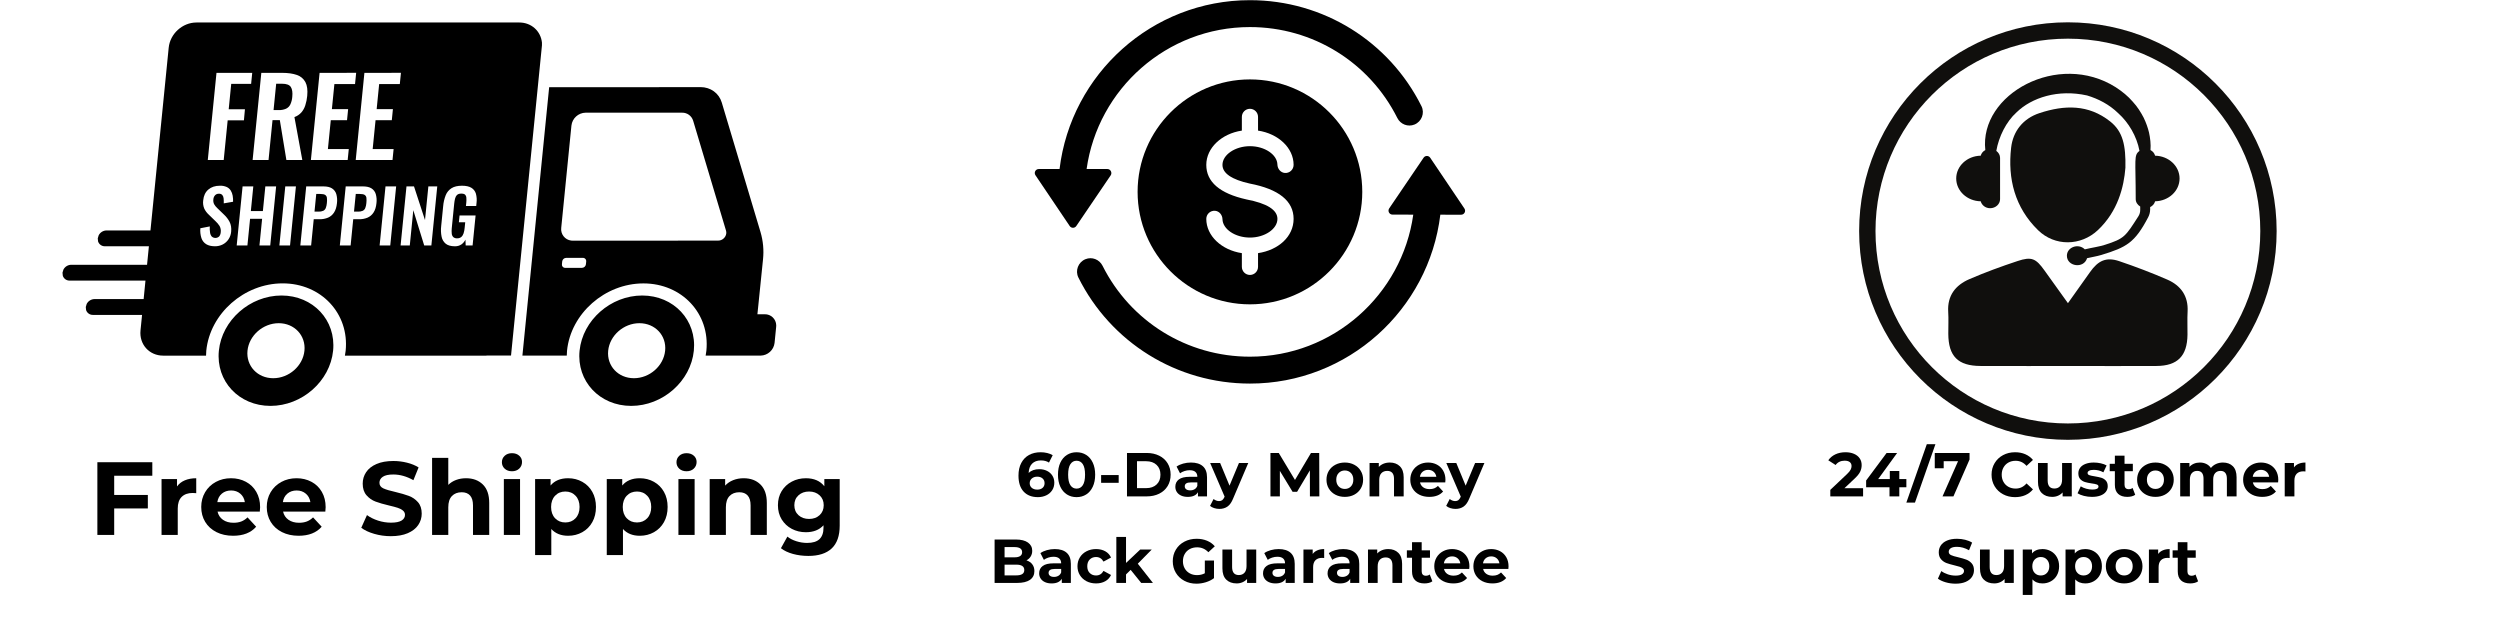 <svg version="1.0" preserveAspectRatio="xMidYMid meet" height="500" viewBox="0 0 1500 375" zoomAndPan="magnify" width="2000" xmlns:xlink="http://www.w3.org/1999/xlink" xmlns="http://www.w3.org/2000/svg"><defs><g></g><clipPath id="50f61780f0"><path clip-rule="nonzero" d="M 37.5 13.41 L 465.75 13.41 L 465.75 243.566 L 37.5 243.566 Z M 37.5 13.41"></path></clipPath><clipPath id="1e95fc32c8"><path clip-rule="nonzero" d="M 620.188 0 L 854 0 L 854 137 L 620.188 137 Z M 620.188 0"></path></clipPath><clipPath id="77205d008c"><path clip-rule="nonzero" d="M 646 93 L 879.688 93 L 879.688 230.25 L 646 230.25 Z M 646 93"></path></clipPath><clipPath id="b962ad49e3"><path clip-rule="nonzero" d="M 1115.484 13.387 L 1365.984 13.387 L 1365.984 263.887 L 1115.484 263.887 Z M 1115.484 13.387"></path></clipPath><clipPath id="b3359879ab"><rect height="76" y="0" width="458" x="0"></rect></clipPath><clipPath id="795944efff"><rect height="98" y="0" width="314" x="0"></rect></clipPath><clipPath id="9463acf189"><path clip-rule="nonzero" d="M 0.32 9 L 22 9 L 22 36 L 0.32 36 Z M 0.32 9"></path></clipPath><clipPath id="e5c3b9e257"><rect height="98" y="0" width="289" x="0"></rect></clipPath></defs><g clip-path="url(#50f61780f0)"><path fill-rule="evenodd" fill-opacity="1" d="M 383.637 193.918 C 374.219 193.918 365.809 201.305 364.906 210.426 C 364 219.543 370.914 226.926 380.352 226.926 C 389.789 226.926 398.176 219.539 399.082 210.426 C 399.996 201.312 393.074 193.918 383.637 193.918 Z M 167.234 193.918 C 157.805 193.918 149.406 201.305 148.492 210.426 C 147.59 219.543 154.5 226.926 163.938 226.926 C 173.379 226.926 181.766 219.539 182.668 210.426 C 183.57 201.312 176.66 193.918 167.234 193.918 Z M 385.316 177.305 C 404.254 177.305 418.121 192.121 416.301 210.418 C 414.48 228.719 397.641 243.535 378.715 243.535 C 359.781 243.535 345.902 228.719 347.742 210.418 C 349.598 192.121 366.395 177.305 385.328 177.305 Z M 168.902 177.305 C 187.84 177.305 201.707 192.121 199.863 210.418 C 198.023 228.719 181.215 243.535 162.281 243.535 C 143.344 243.535 129.477 228.719 131.32 210.418 C 133.16 192.121 149.969 177.305 168.902 177.305 Z M 339.688 154.723 C 338.465 154.746 337.457 155.664 337.32 156.871 L 337.16 158.562 C 337.023 159.605 337.754 160.562 338.797 160.699 C 338.898 160.707 338.992 160.711 339.094 160.711 L 349.184 160.711 C 350.41 160.684 351.418 159.77 351.555 158.562 L 351.727 156.871 C 351.852 155.828 351.117 154.871 350.078 154.734 C 349.977 154.727 349.883 154.719 349.793 154.723 Z M 213.457 116.379 L 215.906 116.379 C 217.242 116.379 218.203 116.566 218.801 116.949 C 219.395 117.348 219.785 118.004 219.852 118.719 C 219.957 119.766 219.945 120.82 219.816 121.863 C 219.75 122.891 219.52 123.898 219.145 124.859 C 218.855 125.566 218.32 126.141 217.633 126.48 C 216.75 126.852 215.801 127.02 214.84 126.98 L 212.395 126.98 L 213.457 116.391 Z M 189.75 116.379 L 192.199 116.379 C 193.539 116.379 194.512 116.566 195.105 116.949 C 195.699 117.348 196.09 118.004 196.145 118.719 C 196.262 119.766 196.25 120.82 196.121 121.863 C 196.043 122.887 195.812 123.898 195.449 124.859 C 195.16 125.562 194.625 126.141 193.938 126.48 C 193.059 126.852 192.105 127.02 191.145 126.98 L 188.699 126.98 L 189.75 116.391 Z M 243.891 111.828 L 240.355 147.297 L 245.871 147.297 L 247.977 126.109 L 254.531 147.297 L 258.82 147.297 L 262.355 111.828 L 257.016 111.828 L 255 132.031 L 248.398 111.828 Z M 231.305 111.828 L 227.77 147.297 L 234.152 147.297 L 237.688 111.828 Z M 207.426 111.828 L 203.891 147.297 L 210.367 147.297 L 211.934 131.539 L 215.438 131.539 C 217.188 131.574 218.926 131.246 220.551 130.578 C 222.027 129.926 223.273 128.848 224.133 127.488 C 225.07 126.074 225.641 124.215 225.871 121.906 C 226.109 120.086 225.973 118.23 225.469 116.461 C 225.059 115.039 224.145 113.82 222.883 113.023 C 221.637 112.238 219.957 111.848 217.816 111.844 Z M 183.73 111.828 L 180.195 147.297 L 186.672 147.297 L 188.238 131.539 L 191.742 131.539 C 193.492 131.574 195.23 131.246 196.855 130.578 C 198.332 129.926 199.578 128.848 200.438 127.488 C 201.363 126.074 201.945 124.215 202.176 121.906 C 202.414 120.086 202.277 118.23 201.785 116.461 C 201.363 115.039 200.449 113.82 199.188 113.023 C 197.941 112.238 196.262 111.848 194.121 111.844 Z M 171.168 111.828 L 167.621 147.297 L 174.02 147.297 L 177.555 111.828 Z M 145.551 111.828 L 142.016 147.297 L 148.445 147.297 L 150.047 131.277 L 157.27 131.277 L 155.668 147.297 L 162.141 147.297 L 165.676 111.828 L 159.203 111.828 L 157.727 126.645 L 150.508 126.645 L 151.98 111.828 Z M 277.184 111.434 C 274.586 111.434 272.504 111.922 270.938 112.902 C 269.348 113.898 268.113 115.379 267.426 117.129 C 266.602 119.227 266.086 121.441 265.902 123.691 L 264.715 135.598 C 264.449 137.746 264.531 139.93 264.965 142.051 C 265.285 143.715 266.18 145.215 267.492 146.277 C 268.766 147.266 270.559 147.758 272.883 147.766 C 274.301 147.828 275.699 147.434 276.863 146.645 C 277.895 145.902 278.719 144.918 279.266 143.781 L 279.406 147.281 L 283.559 147.281 L 285.355 129.293 L 275.73 129.293 L 275.32 133.363 L 279.129 133.363 L 278.797 136.691 C 278.707 137.82 278.477 138.934 278.145 140.016 C 277.883 140.855 277.414 141.613 276.762 142.203 C 276.062 142.762 275.172 143.039 274.277 142.992 C 273.445 143.059 272.633 142.797 271.992 142.27 C 271.441 141.707 271.109 140.973 271.051 140.191 C 270.938 139.129 270.938 138.059 271.051 136.996 L 272.527 122.16 C 272.633 121.156 272.793 120.16 273.031 119.184 C 273.215 118.355 273.613 117.598 274.211 116.992 C 274.77 116.438 275.629 116.16 276.762 116.16 C 277.848 116.16 278.605 116.371 279.039 116.797 C 279.52 117.309 279.793 117.965 279.816 118.656 C 279.898 119.637 279.875 120.617 279.77 121.59 L 279.566 123.605 L 285.73 123.605 L 285.914 121.766 C 286.168 119.898 286.027 118 285.539 116.184 C 285.102 114.703 284.117 113.445 282.801 112.66 C 281.453 111.844 279.566 111.434 277.152 111.434 Z M 131.938 111.434 C 129.109 111.434 126.812 112.191 125.027 113.711 C 123.23 115.227 122.199 117.387 121.926 120.188 C 121.688 121.863 121.902 123.566 122.543 125.129 C 123.184 126.484 124.09 127.703 125.188 128.719 L 129.258 132.66 C 130.223 133.531 131.066 134.531 131.766 135.637 C 132.395 136.801 132.625 138.137 132.43 139.445 C 132.371 140.312 132.062 141.137 131.535 141.828 C 130.301 143.047 128.332 143.086 127.039 141.918 C 126.48 141.223 126.125 140.379 126.023 139.484 C 125.84 138.281 125.793 137.066 125.875 135.852 L 120.211 136.949 C 120.027 138.941 120.242 140.949 120.852 142.855 C 121.355 144.375 122.359 145.668 123.723 146.512 C 125.07 147.34 126.812 147.758 128.938 147.758 C 130.598 147.785 132.234 147.406 133.711 146.641 C 135.082 145.918 136.262 144.859 137.121 143.555 C 138.012 142.215 138.551 140.672 138.688 139.066 C 138.918 136.73 138.598 134.738 137.727 133.09 C 136.879 131.477 135.758 130.016 134.418 128.781 L 130.383 124.883 C 129.625 124.191 128.984 123.391 128.469 122.5 C 128.023 121.586 127.875 120.551 128.023 119.547 C 128.082 118.668 128.438 117.832 129.02 117.176 C 129.602 116.543 130.449 116.199 131.32 116.238 C 132.074 116.172 132.828 116.438 133.367 116.977 C 133.836 117.566 134.109 118.285 134.168 119.039 C 134.27 120.027 134.293 121.023 134.25 122.016 L 139.844 121.051 C 139.898 119.824 139.809 118.602 139.602 117.395 C 139.418 116.305 139.02 115.254 138.445 114.312 C 137.852 113.383 137.004 112.645 136.012 112.188 C 134.719 111.633 133.332 111.367 131.926 111.422 Z M 351.324 67.609 C 346.977 67.707 343.363 70.996 342.859 75.324 L 336.738 136.684 C 336.27 140.445 338.934 143.875 342.699 144.348 C 343.02 144.387 343.352 144.402 343.672 144.398 L 406.781 144.398 L 406.781 144.348 L 431.016 144.348 C 431.562 144.348 432.125 144.238 432.641 144.043 C 434.938 143.145 436.277 140.645 435.625 138.422 L 415.898 72.465 C 415.02 69.527 412.297 67.543 409.23 67.609 L 351.289 67.609 Z M 420.316 52.262 C 426.348 52.262 431.402 55.93 433.062 61.531 L 456.312 139.254 C 457.879 144.562 458.395 150.129 457.809 155.633 L 454.445 188.551 L 458.828 188.551 C 462.57 188.469 465.66 191.438 465.738 195.172 C 465.75 195.512 465.738 195.852 465.691 196.184 L 464.742 205.734 C 464.25 210.016 460.672 213.273 456.367 213.367 L 423.383 213.367 L 423.828 210.453 C 426.07 188.148 409.137 170.047 386.051 170.047 C 362.961 170.047 342.434 188.129 340.215 210.453 L 340.066 213.367 L 313.441 213.367 L 329.496 52.328 L 420.293 52.289 Z M 165.688 50.238 L 169.18 50.238 C 171.891 50.238 173.664 50.891 174.5 52.203 C 175.344 53.516 175.633 55.484 175.367 58.109 C 175.254 59.688 174.863 61.23 174.203 62.668 C 173.652 63.805 172.727 64.719 171.582 65.25 C 170.164 65.84 168.629 66.117 167.098 66.059 L 164.133 66.059 L 165.711 50.238 Z M 218.641 43.715 L 213.434 96.016 L 235.504 96.016 L 236.168 89.43 L 223.605 89.43 L 225.332 72.121 L 235.082 72.121 L 235.746 65.473 L 225.996 65.473 L 227.496 50.43 L 239.887 50.43 L 240.562 43.695 Z M 191.754 43.715 L 186.535 96.016 L 208.605 96.016 L 209.27 89.43 L 196.742 89.43 L 198.469 72.121 L 208.215 72.121 L 208.879 65.473 L 199.133 65.473 L 200.633 50.43 L 213.023 50.43 L 213.695 43.695 Z M 156.789 43.715 L 151.57 96.016 L 161.125 96.016 L 163.516 72.062 L 167.898 72.062 L 171.832 96.016 L 181.387 96.016 L 176.66 70.25 C 178.238 69.691 179.66 68.746 180.781 67.508 C 181.867 66.254 182.68 64.797 183.172 63.215 C 183.766 61.371 184.156 59.461 184.328 57.531 C 184.672 54.043 184.316 51.289 183.238 49.266 C 182.152 47.23 180.324 45.688 178.125 44.973 C 175.77 44.137 172.828 43.719 169.316 43.715 Z M 129.891 43.715 L 124.672 96.016 L 134.227 96.016 L 136.605 72.191 L 146.352 72.191 L 146.961 65.547 L 137.223 65.547 L 138.734 50.305 L 150.68 50.305 L 151.332 43.719 Z M 117.863 13.496 L 311.566 13.496 C 318.867 13.496 324.449 18.676 325.172 25.562 L 325.172 27.215 L 306.613 213.34 L 292.094 213.34 L 291.648 213.383 L 206.945 213.383 L 207.395 210.426 C 209.637 188.121 192.703 170.02 169.602 170.02 C 146.512 170.02 126 188.102 123.77 210.426 L 123.629 213.383 L 97.898 213.383 C 89.559 213.383 83.473 206.617 84.305 198.27 L 85.234 188.941 L 55.738 188.941 C 53.883 188.98 52.227 187.805 51.652 186.039 L 51.469 184.195 L 52.02 182.348 C 52.922 180.602 54.719 179.488 56.688 179.445 L 86.184 179.445 L 87.281 168.359 L 41.77 168.359 C 39.914 168.398 38.254 167.223 37.684 165.457 L 37.5 163.605 L 38.051 161.762 C 38.953 160.012 40.75 158.898 42.719 158.863 L 88.23 158.863 L 89.34 147.766 L 62.922 147.766 C 61.082 147.801 59.422 146.621 58.84 144.863 L 58.656 143.012 L 59.215 141.168 C 60.121 139.422 61.906 138.309 63.871 138.27 L 90.277 138.27 L 101.219 28.613 C 102.051 20.27 109.488 13.504 117.816 13.504 Z M 117.863 13.496" fill="#000000"></path></g><g clip-path="url(#1e95fc32c8)"><path fill-rule="nonzero" fill-opacity="1" d="M 664.434 101.414 L 651.965 101.414 C 658.723 53.32 700.082 16.242 749.953 16.242 C 787.719 16.242 821.664 37.418 838.398 70.793 C 840.305 74.598 844.762 76.344 848.691 74.723 C 852.996 72.953 854.965 67.883 852.887 63.711 C 833.465 24.801 793.938 0.102 749.957 0.102 C 691.195 0.102 642.613 44.406 635.73 101.414 L 623.262 101.414 C 621.348 101.414 620.207 103.555 621.277 105.145 L 641.816 135.617 C 642.762 137.02 644.824 137.023 645.77 135.621 L 666.406 105.223 C 667.484 103.637 666.348 101.414 664.434 101.414 Z M 664.434 101.414" fill="#000000"></path></g><g clip-path="url(#77205d008c)"><path fill-rule="nonzero" fill-opacity="1" d="M 878.648 125.105 L 858.113 94.633 C 857.172 93.23 855.109 93.227 854.156 94.629 L 833.523 125.027 C 832.445 126.617 833.578 128.758 835.496 128.766 L 847.961 128.785 C 841.199 176.879 799.852 214.008 749.977 214.008 C 712.211 214.008 678.266 192.832 661.527 159.457 C 659.625 155.652 655.168 153.906 651.238 155.527 C 646.934 157.297 644.965 162.367 647.043 166.539 C 666.465 205.449 705.988 230.148 749.973 230.148 C 808.734 230.148 857.316 185.82 864.199 128.816 L 876.66 128.836 C 878.578 128.836 879.715 126.699 878.645 125.109 Z M 878.648 125.105" fill="#000000"></path></g><path fill-rule="nonzero" fill-opacity="1" d="M 682.559 115.125 C 682.559 152.336 712.793 182.605 749.961 182.605 C 787.129 182.605 817.363 152.332 817.363 115.125 C 817.363 77.918 787.129 47.645 749.961 47.645 C 712.793 47.645 682.559 77.914 682.559 115.125 Z M 754.82 70.145 L 754.82 78.363 C 766.949 80.188 776.16 88.707 776.16 98.926 C 776.16 101.762 773.734 104.031 770.852 103.77 C 768.332 103.539 766.516 101.266 766.449 98.734 C 766.293 92.734 758.805 87.707 749.969 87.707 C 741.129 87.707 733.48 92.844 733.48 98.926 C 733.48 103.949 738.988 107.723 749.848 110.137 C 767.262 113.461 776.16 120.598 776.16 131.324 C 776.16 142.047 766.953 150.062 754.82 151.887 L 754.82 160.105 C 754.82 162.793 752.648 164.965 749.969 164.965 C 747.285 164.965 745.113 162.785 745.113 160.105 L 745.113 151.887 C 732.984 150.059 723.773 141.543 723.773 131.324 C 723.773 128.488 726.199 126.219 729.082 126.48 C 731.602 126.711 733.418 128.984 733.484 131.516 C 733.641 137.516 741.129 142.543 749.973 142.543 C 758.816 142.543 766.457 137.406 766.457 131.324 C 766.457 125.934 760.211 122.008 747.891 119.66 C 731.84 116.094 723.773 109.133 723.773 98.926 C 723.773 88.723 732.98 80.188 745.113 78.363 L 745.113 70.145 C 745.113 67.457 747.285 65.281 749.969 65.281 C 752.648 65.281 754.82 67.457 754.82 70.145 Z M 754.82 70.145" fill="#000000"></path><path fill-rule="nonzero" fill-opacity="1" d="M 1293.066 93.418 C 1292.66 91.957 1291.684 90.77 1290.289 90.039 C 1290.586 86.762 1290.145 82.746 1289.387 79.43 C 1288.723 76.719 1287.703 73.676 1286.137 70.492 C 1284.496 67.375 1282.461 64.035 1279.602 60.969 C 1276.887 57.785 1273.391 54.902 1269.438 52.344 C 1235.02 30.52 1187.492 56.336 1191.184 90.051 C 1189.801 90.77 1188.82 91.969 1188.43 93.418 C 1180.277 93.559 1173.727 99.613 1173.727 107.09 C 1173.727 114.566 1180.277 120.633 1188.43 120.777 C 1189.07 123.137 1191.301 124.926 1194.078 124.926 C 1197.379 124.926 1200.043 122.484 1200.043 119.473 L 1200.043 94.723 C 1200.043 93 1199.129 91.539 1197.785 90.535 C 1199.273 82.016 1203.695 73.012 1209.906 67.426 C 1219.023 58.543 1234.852 53.402 1252.242 57.277 C 1258.922 59.273 1265.512 62.625 1271.004 67.988 C 1277.109 73.48 1282.066 81.715 1283.688 90.547 C 1280.164 93.156 1281.43 95.414 1281.43 119.473 C 1281.43 121.352 1282.539 122.941 1284.129 123.922 L 1284.129 126.008 C 1284.129 127.34 1283.75 128.645 1283.035 129.766 C 1275.246 141.887 1274.734 143.125 1262.98 146.883 C 1259.289 148.07 1255.113 148.578 1250.887 149.609 C 1247.012 145.762 1240.137 148.293 1240.137 153.445 C 1240.137 159.93 1250.273 161.418 1252.242 154.918 C 1255.086 154.227 1258.023 153.824 1260.789 152.977 C 1275.949 148.371 1280.906 145.629 1288.93 130.312 C 1289.688 128.867 1290.09 127.262 1290.09 125.617 L 1290.09 124.258 C 1291.578 123.555 1292.648 122.301 1293.066 120.777 C 1301.195 120.621 1307.742 114.566 1307.742 107.09 C 1307.742 99.629 1301.195 93.574 1293.066 93.418" fill="#100f0d"></path><path fill-rule="nonzero" fill-opacity="1" d="M 1240.762 181.902 C 1245.629 175.062 1249.855 169.191 1254.016 163.258 C 1258.883 156.316 1263.789 154.07 1271.473 156.668 C 1281.246 159.969 1290.926 163.648 1300.371 167.758 C 1308.5 171.309 1313.066 177.621 1312.559 186.988 C 1312.297 191.609 1312.559 196.238 1312.492 200.859 C 1312.324 213.59 1306.531 219.516 1293.914 219.582 C 1277.633 219.672 1261.348 219.605 1245.066 219.605 C 1226.137 219.605 1207.219 219.66 1188.285 219.582 C 1174.758 219.527 1169.055 213.75 1168.977 200.285 C 1168.953 195.887 1169.199 191.465 1168.926 187.082 C 1168.324 177.336 1173.348 171.059 1181.633 167.484 C 1191.094 163.398 1200.824 159.84 1210.609 156.602 C 1218.961 153.824 1221.543 155.062 1226.711 162.305 C 1231.16 168.539 1235.633 174.766 1240.762 181.902" fill="#100f0d"></path><path fill-rule="nonzero" fill-opacity="1" d="M 1275.246 100.633 C 1274.355 112.113 1270.73 126.805 1258.688 138.102 C 1248.473 147.68 1232.895 147.926 1222.848 138.117 C 1208.914 124.508 1204.531 107.219 1206.684 88.562 C 1207.816 78.793 1213.766 71.105 1223.773 67.832 C 1238.637 62.965 1253.027 62.496 1266.125 72.883 C 1273.77 78.949 1275.52 87.273 1275.246 100.633" fill="#100f0d"></path><g clip-path="url(#b962ad49e3)"><path fill-rule="nonzero" fill-opacity="1" d="M 1240.734 254.074 C 1176.977 254.074 1125.297 202.398 1125.297 138.637 C 1125.297 74.879 1176.977 23.199 1240.734 23.199 C 1304.496 23.199 1356.176 74.879 1356.176 138.637 C 1356.176 202.398 1304.496 254.074 1240.734 254.074 Z M 1240.734 13.387 C 1171.562 13.387 1115.484 69.461 1115.484 138.637 C 1115.484 207.812 1171.562 263.887 1240.734 263.887 C 1309.91 263.887 1365.984 207.812 1365.984 138.637 C 1365.984 69.461 1309.91 13.387 1240.734 13.387" fill="#100f0d"></path></g><g transform="matrix(1, 0, 0, 1, 52, 262)"><g clip-path="url(#b3359879ab)"><g fill-opacity="1" fill="#000000"><g transform="translate(1.25, 58.958)"><g><path d="M 15.266 -35.516 L 15.266 -23.984 L 35.453 -23.984 L 35.453 -15.891 L 15.266 -15.891 L 15.266 0 L 5.172 0 L 5.172 -43.625 L 38.141 -43.625 L 38.141 -35.516 Z M 15.266 -35.516"></path></g></g></g><g fill-opacity="1" fill="#000000"><g transform="translate(40.444, 58.958)"><g><path d="M 13.766 -29.094 C 14.93 -30.719 16.5 -31.941 18.469 -32.766 C 20.445 -33.598 22.723 -34.016 25.297 -34.016 L 25.297 -25.047 C 24.211 -25.129 23.488 -25.172 23.125 -25.172 C 20.332 -25.172 18.145 -24.391 16.562 -22.828 C 14.988 -21.273 14.203 -18.941 14.203 -15.828 L 14.203 0 L 4.484 0 L 4.484 -33.531 L 13.766 -33.531 Z M 13.766 -29.094"></path></g></g></g><g fill-opacity="1" fill="#000000"><g transform="translate(66.74, 58.958)"><g><path d="M 37.328 -16.641 C 37.328 -16.516 37.266 -15.641 37.141 -14.016 L 11.781 -14.016 C 12.238 -11.941 13.316 -10.301 15.016 -9.094 C 16.723 -7.895 18.844 -7.297 21.375 -7.297 C 23.113 -7.297 24.66 -7.551 26.016 -8.062 C 27.367 -8.582 28.625 -9.406 29.781 -10.531 L 34.953 -4.922 C 31.797 -1.305 27.188 0.5 21.125 0.5 C 17.344 0.5 14 -0.234 11.094 -1.703 C 8.188 -3.18 5.941 -5.227 4.359 -7.844 C 2.785 -10.469 2 -13.441 2 -16.766 C 2 -20.047 2.773 -23.004 4.328 -25.641 C 5.891 -28.273 8.031 -30.328 10.75 -31.797 C 13.469 -33.273 16.508 -34.016 19.875 -34.016 C 23.156 -34.016 26.125 -33.305 28.781 -31.891 C 31.445 -30.484 33.535 -28.461 35.047 -25.828 C 36.566 -23.191 37.328 -20.129 37.328 -16.641 Z M 19.938 -26.672 C 17.738 -26.672 15.891 -26.047 14.391 -24.797 C 12.898 -23.555 11.988 -21.852 11.656 -19.688 L 28.172 -19.688 C 27.836 -21.812 26.922 -23.504 25.422 -24.766 C 23.93 -26.035 22.102 -26.672 19.938 -26.672 Z M 19.938 -26.672"></path></g></g></g><g fill-opacity="1" fill="#000000"><g transform="translate(106.059, 58.958)"><g><path d="M 37.328 -16.641 C 37.328 -16.516 37.266 -15.641 37.141 -14.016 L 11.781 -14.016 C 12.238 -11.941 13.316 -10.301 15.016 -9.094 C 16.723 -7.895 18.844 -7.297 21.375 -7.297 C 23.113 -7.297 24.66 -7.551 26.016 -8.062 C 27.367 -8.582 28.625 -9.406 29.781 -10.531 L 34.953 -4.922 C 31.797 -1.305 27.188 0.5 21.125 0.5 C 17.344 0.5 14 -0.234 11.094 -1.703 C 8.188 -3.18 5.941 -5.227 4.359 -7.844 C 2.785 -10.469 2 -13.441 2 -16.766 C 2 -20.047 2.773 -23.004 4.328 -25.641 C 5.891 -28.273 8.031 -30.328 10.75 -31.797 C 13.469 -33.273 16.508 -34.016 19.875 -34.016 C 23.156 -34.016 26.125 -33.305 28.781 -31.891 C 31.445 -30.484 33.535 -28.461 35.047 -25.828 C 36.566 -23.191 37.328 -20.129 37.328 -16.641 Z M 19.938 -26.672 C 17.738 -26.672 15.891 -26.047 14.391 -24.797 C 12.898 -23.555 11.988 -21.852 11.656 -19.688 L 28.172 -19.688 C 27.836 -21.812 26.922 -23.504 25.422 -24.766 C 23.93 -26.035 22.102 -26.672 19.938 -26.672 Z M 19.938 -26.672"></path></g></g></g><g fill-opacity="1" fill="#000000"><g transform="translate(145.377, 58.958)"><g></g></g></g><g fill-opacity="1" fill="#000000"><g transform="translate(163.012, 58.958)"><g><path d="M 19.5 0.75 C 16.051 0.75 12.719 0.281 9.5 -0.656 C 6.281 -1.594 3.695 -2.805 1.75 -4.297 L 5.172 -11.906 C 7.035 -10.531 9.254 -9.426 11.828 -8.594 C 14.41 -7.77 16.988 -7.359 19.562 -7.359 C 22.426 -7.359 24.547 -7.781 25.922 -8.625 C 27.297 -9.477 27.984 -10.613 27.984 -12.031 C 27.984 -13.062 27.578 -13.922 26.766 -14.609 C 25.953 -15.297 24.91 -15.848 23.641 -16.266 C 22.379 -16.68 20.664 -17.141 18.5 -17.641 C 15.176 -18.422 12.457 -19.207 10.344 -20 C 8.227 -20.789 6.41 -22.055 4.891 -23.797 C 3.367 -25.547 2.609 -27.875 2.609 -30.781 C 2.609 -33.312 3.297 -35.602 4.672 -37.656 C 6.047 -39.719 8.113 -41.348 10.875 -42.547 C 13.633 -43.754 17.008 -44.359 21 -44.359 C 23.781 -44.359 26.5 -44.023 29.156 -43.359 C 31.82 -42.703 34.148 -41.75 36.141 -40.5 L 33.031 -32.844 C 29 -35.125 24.969 -36.266 20.938 -36.266 C 18.113 -36.266 16.023 -35.805 14.672 -34.891 C 13.328 -33.984 12.656 -32.781 12.656 -31.281 C 12.656 -29.781 13.43 -28.664 14.984 -27.938 C 16.547 -27.219 18.926 -26.504 22.125 -25.797 C 25.445 -25.004 28.164 -24.211 30.281 -23.422 C 32.406 -22.641 34.223 -21.395 35.734 -19.688 C 37.254 -17.988 38.016 -15.688 38.016 -12.781 C 38.016 -10.281 37.316 -8 35.922 -5.938 C 34.523 -3.883 32.438 -2.254 29.656 -1.047 C 26.875 0.148 23.488 0.75 19.5 0.75 Z M 19.5 0.75"></path></g></g></g><g fill-opacity="1" fill="#000000"><g transform="translate(202.767, 58.958)"><g><path d="M 24.859 -34.016 C 29.016 -34.016 32.367 -32.77 34.922 -30.281 C 37.484 -27.789 38.766 -24.094 38.766 -19.188 L 38.766 0 L 29.031 0 L 29.031 -17.703 C 29.031 -20.359 28.445 -22.336 27.281 -23.641 C 26.125 -24.953 24.445 -25.609 22.25 -25.609 C 19.789 -25.609 17.832 -24.848 16.375 -23.328 C 14.926 -21.816 14.203 -19.566 14.203 -16.578 L 14.203 0 L 4.484 0 L 4.484 -46.234 L 14.203 -46.234 L 14.203 -30.031 C 15.492 -31.32 17.051 -32.305 18.875 -32.984 C 20.707 -33.672 22.703 -34.016 24.859 -34.016 Z M 24.859 -34.016"></path></g></g></g><g fill-opacity="1" fill="#000000"><g transform="translate(245.824, 58.958)"><g><path d="M 4.484 -33.531 L 14.203 -33.531 L 14.203 0 L 4.484 0 Z M 9.359 -38.203 C 7.566 -38.203 6.109 -38.719 4.984 -39.75 C 3.867 -40.789 3.312 -42.082 3.312 -43.625 C 3.312 -45.156 3.867 -46.441 4.984 -47.484 C 6.109 -48.523 7.566 -49.047 9.359 -49.047 C 11.141 -49.047 12.586 -48.547 13.703 -47.547 C 14.828 -46.547 15.391 -45.301 15.391 -43.812 C 15.391 -42.188 14.828 -40.844 13.703 -39.781 C 12.586 -38.727 11.141 -38.203 9.359 -38.203 Z M 9.359 -38.203"></path></g></g></g><g fill-opacity="1" fill="#000000"><g transform="translate(264.58, 58.958)"><g><path d="M 24.297 -34.016 C 27.41 -34.016 30.242 -33.297 32.797 -31.859 C 35.359 -30.43 37.363 -28.422 38.812 -25.828 C 40.27 -23.234 41 -20.211 41 -16.766 C 41 -13.316 40.27 -10.289 38.812 -7.688 C 37.363 -5.094 35.359 -3.078 32.797 -1.641 C 30.242 -0.211 27.41 0.5 24.297 0.5 C 20.023 0.5 16.66 -0.848 14.203 -3.547 L 14.203 12.094 L 4.484 12.094 L 4.484 -33.531 L 13.766 -33.531 L 13.766 -29.656 C 16.18 -32.562 19.691 -34.016 24.297 -34.016 Z M 22.625 -7.484 C 25.113 -7.484 27.156 -8.32 28.75 -10 C 30.352 -11.688 31.156 -13.941 31.156 -16.766 C 31.156 -19.586 30.352 -21.836 28.75 -23.516 C 27.156 -25.203 25.113 -26.047 22.625 -26.047 C 20.125 -26.047 18.07 -25.203 16.469 -23.516 C 14.875 -21.836 14.078 -19.586 14.078 -16.766 C 14.078 -13.941 14.875 -11.688 16.469 -10 C 18.07 -8.32 20.125 -7.484 22.625 -7.484 Z M 22.625 -7.484"></path></g></g></g><g fill-opacity="1" fill="#000000"><g transform="translate(307.575, 58.958)"><g><path d="M 24.297 -34.016 C 27.41 -34.016 30.242 -33.297 32.797 -31.859 C 35.359 -30.43 37.363 -28.422 38.812 -25.828 C 40.27 -23.234 41 -20.211 41 -16.766 C 41 -13.316 40.27 -10.289 38.812 -7.688 C 37.363 -5.094 35.359 -3.078 32.797 -1.641 C 30.242 -0.211 27.41 0.5 24.297 0.5 C 20.023 0.5 16.66 -0.848 14.203 -3.547 L 14.203 12.094 L 4.484 12.094 L 4.484 -33.531 L 13.766 -33.531 L 13.766 -29.656 C 16.18 -32.562 19.691 -34.016 24.297 -34.016 Z M 22.625 -7.484 C 25.113 -7.484 27.156 -8.32 28.75 -10 C 30.352 -11.688 31.156 -13.941 31.156 -16.766 C 31.156 -19.586 30.352 -21.836 28.75 -23.516 C 27.156 -25.203 25.113 -26.047 22.625 -26.047 C 20.125 -26.047 18.07 -25.203 16.469 -23.516 C 14.875 -21.836 14.078 -19.586 14.078 -16.766 C 14.078 -13.941 14.875 -11.688 16.469 -10 C 18.07 -8.32 20.125 -7.484 22.625 -7.484 Z M 22.625 -7.484"></path></g></g></g><g fill-opacity="1" fill="#000000"><g transform="translate(350.571, 58.958)"><g><path d="M 4.484 -33.531 L 14.203 -33.531 L 14.203 0 L 4.484 0 Z M 9.359 -38.203 C 7.566 -38.203 6.109 -38.719 4.984 -39.75 C 3.867 -40.789 3.312 -42.082 3.312 -43.625 C 3.312 -45.156 3.867 -46.441 4.984 -47.484 C 6.109 -48.523 7.566 -49.047 9.359 -49.047 C 11.141 -49.047 12.586 -48.547 13.703 -47.547 C 14.828 -46.547 15.391 -45.301 15.391 -43.812 C 15.391 -42.188 14.828 -40.844 13.703 -39.781 C 12.586 -38.727 11.141 -38.203 9.359 -38.203 Z M 9.359 -38.203"></path></g></g></g><g fill-opacity="1" fill="#000000"><g transform="translate(369.327, 58.958)"><g><path d="M 24.859 -34.016 C 29.016 -34.016 32.367 -32.77 34.922 -30.281 C 37.484 -27.789 38.766 -24.094 38.766 -19.188 L 38.766 0 L 29.031 0 L 29.031 -17.703 C 29.031 -20.359 28.445 -22.336 27.281 -23.641 C 26.125 -24.953 24.445 -25.609 22.25 -25.609 C 19.789 -25.609 17.832 -24.848 16.375 -23.328 C 14.926 -21.816 14.203 -19.566 14.203 -16.578 L 14.203 0 L 4.484 0 L 4.484 -33.531 L 13.766 -33.531 L 13.766 -29.594 C 15.055 -31.008 16.656 -32.098 18.562 -32.859 C 20.477 -33.629 22.578 -34.016 24.859 -34.016 Z M 24.859 -34.016"></path></g></g></g><g fill-opacity="1" fill="#000000"><g transform="translate(412.758, 58.958)"><g><path d="M 39.062 -33.531 L 39.062 -5.609 C 39.062 0.535 37.461 5.102 34.266 8.094 C 31.066 11.094 26.395 12.594 20.25 12.594 C 17.008 12.594 13.938 12.195 11.031 11.406 C 8.125 10.613 5.711 9.469 3.797 7.969 L 7.672 1 C 9.078 2.156 10.859 3.078 13.016 3.766 C 15.18 4.453 17.344 4.797 19.5 4.797 C 22.863 4.797 25.344 4.035 26.938 2.516 C 28.539 1.004 29.344 -1.285 29.344 -4.359 L 29.344 -5.797 C 26.812 -3.016 23.281 -1.625 18.75 -1.625 C 15.676 -1.625 12.863 -2.297 10.312 -3.641 C 7.758 -4.992 5.734 -6.895 4.234 -9.344 C 2.742 -11.789 2 -14.617 2 -17.828 C 2 -21.023 2.742 -23.848 4.234 -26.297 C 5.734 -28.742 7.758 -30.641 10.312 -31.984 C 12.863 -33.336 15.676 -34.016 18.75 -34.016 C 23.613 -34.016 27.312 -32.414 29.844 -29.219 L 29.844 -33.531 Z M 20.688 -9.594 C 23.258 -9.594 25.363 -10.348 27 -11.859 C 28.645 -13.379 29.469 -15.367 29.469 -17.828 C 29.469 -20.273 28.645 -22.254 27 -23.766 C 25.363 -25.285 23.258 -26.047 20.688 -26.047 C 18.113 -26.047 15.992 -25.285 14.328 -23.766 C 12.672 -22.254 11.844 -20.273 11.844 -17.828 C 11.844 -15.367 12.672 -13.379 14.328 -11.859 C 15.992 -10.348 18.113 -9.594 20.688 -9.594 Z M 20.688 -9.594"></path></g></g></g></g></g><g transform="matrix(1, 0, 0, 1, 593, 262)"><g clip-path="url(#795944efff)"><g fill-opacity="1" fill="#000000"><g transform="translate(16.636, 35.832)"><g><path d="M 13.984 -16.328 C 15.648 -16.328 17.164 -15.992 18.531 -15.328 C 19.895 -14.66 20.973 -13.711 21.766 -12.484 C 22.555 -11.254 22.953 -9.832 22.953 -8.219 C 22.953 -6.488 22.516 -4.961 21.641 -3.641 C 20.773 -2.328 19.594 -1.316 18.094 -0.609 C 16.594 0.098 14.926 0.453 13.094 0.453 C 9.445 0.453 6.594 -0.66 4.531 -2.891 C 2.477 -5.129 1.453 -8.32 1.453 -12.469 C 1.453 -15.414 2.008 -17.941 3.125 -20.047 C 4.238 -22.16 5.789 -23.758 7.781 -24.844 C 9.781 -25.938 12.098 -26.484 14.734 -26.484 C 16.117 -26.484 17.445 -26.328 18.719 -26.016 C 20 -25.711 21.086 -25.273 21.984 -24.703 L 19.75 -20.281 C 18.457 -21.145 16.832 -21.578 14.875 -21.578 C 12.664 -21.578 10.914 -20.93 9.625 -19.641 C 8.344 -18.348 7.648 -16.477 7.547 -14.031 C 9.086 -15.562 11.234 -16.328 13.984 -16.328 Z M 12.766 -4.062 C 14.047 -4.062 15.086 -4.406 15.891 -5.094 C 16.703 -5.789 17.109 -6.734 17.109 -7.922 C 17.109 -9.109 16.703 -10.055 15.891 -10.766 C 15.086 -11.473 14.02 -11.828 12.688 -11.828 C 11.375 -11.828 10.297 -11.461 9.453 -10.734 C 8.609 -10.004 8.188 -9.066 8.188 -7.922 C 8.188 -6.785 8.594 -5.859 9.406 -5.141 C 10.227 -4.422 11.348 -4.062 12.766 -4.062 Z M 12.766 -4.062"></path></g></g></g><g fill-opacity="1" fill="#000000"><g transform="translate(40.332, 35.832)"><g><path d="M 12.609 0.453 C 10.453 0.453 8.531 -0.078 6.844 -1.141 C 5.156 -2.211 3.832 -3.758 2.875 -5.781 C 1.926 -7.801 1.453 -10.211 1.453 -13.016 C 1.453 -15.816 1.926 -18.227 2.875 -20.25 C 3.832 -22.281 5.156 -23.828 6.844 -24.891 C 8.531 -25.953 10.453 -26.484 12.609 -26.484 C 14.766 -26.484 16.688 -25.953 18.375 -24.891 C 20.062 -23.828 21.379 -22.281 22.328 -20.25 C 23.285 -18.227 23.766 -15.816 23.766 -13.016 C 23.766 -10.211 23.285 -7.801 22.328 -5.781 C 21.379 -3.758 20.062 -2.211 18.375 -1.141 C 16.688 -0.078 14.766 0.453 12.609 0.453 Z M 12.609 -4.656 C 14.203 -4.656 15.445 -5.336 16.344 -6.703 C 17.25 -8.066 17.703 -10.172 17.703 -13.016 C 17.703 -15.867 17.25 -17.977 16.344 -19.344 C 15.445 -20.707 14.203 -21.391 12.609 -21.391 C 11.047 -21.391 9.812 -20.707 8.906 -19.344 C 8 -17.977 7.547 -15.867 7.547 -13.016 C 7.547 -10.172 8 -8.066 8.906 -6.703 C 9.812 -5.336 11.047 -4.656 12.609 -4.656 Z M 12.609 -4.656"></path></g></g></g><g fill-opacity="1" fill="#000000"><g transform="translate(65.738, 35.832)"><g><path d="M 1.938 -12.797 L 12.469 -12.797 L 12.469 -8.141 L 1.938 -8.141 Z M 1.938 -12.797"></path></g></g></g><g fill-opacity="1" fill="#000000"><g transform="translate(80.096, 35.832)"><g><path d="M 3.094 -26.047 L 14.922 -26.047 C 17.742 -26.047 20.238 -25.504 22.406 -24.422 C 24.582 -23.348 26.27 -21.828 27.469 -19.859 C 28.676 -17.898 29.281 -15.617 29.281 -13.016 C 29.281 -10.41 28.676 -8.129 27.469 -6.172 C 26.27 -4.211 24.582 -2.691 22.406 -1.609 C 20.238 -0.535 17.742 0 14.922 0 L 3.094 0 Z M 14.625 -4.953 C 17.227 -4.953 19.301 -5.676 20.844 -7.125 C 22.395 -8.57 23.172 -10.535 23.172 -13.016 C 23.172 -15.492 22.395 -17.457 20.844 -18.906 C 19.301 -20.363 17.227 -21.094 14.625 -21.094 L 9.109 -21.094 L 9.109 -4.953 Z M 14.625 -4.953"></path></g></g></g><g fill-opacity="1" fill="#000000"><g transform="translate(110.822, 35.832)"><g><path d="M 10.75 -20.312 C 13.852 -20.312 16.234 -19.57 17.891 -18.094 C 19.555 -16.625 20.391 -14.398 20.391 -11.422 L 20.391 0 L 14.953 0 L 14.953 -2.5 C 13.859 -0.633 11.828 0.297 8.859 0.297 C 7.316 0.297 5.977 0.035 4.844 -0.484 C 3.719 -1.004 2.859 -1.723 2.266 -2.641 C 1.672 -3.555 1.375 -4.598 1.375 -5.766 C 1.375 -7.629 2.07 -9.094 3.469 -10.156 C 4.875 -11.219 7.039 -11.75 9.969 -11.75 L 14.578 -11.75 C 14.578 -13.02 14.191 -13.992 13.422 -14.672 C 12.66 -15.359 11.508 -15.703 9.969 -15.703 C 8.906 -15.703 7.859 -15.531 6.828 -15.188 C 5.797 -14.852 4.922 -14.406 4.203 -13.844 L 2.125 -17.891 C 3.207 -18.66 4.508 -19.254 6.031 -19.672 C 7.562 -20.098 9.133 -20.312 10.75 -20.312 Z M 10.312 -3.609 C 11.301 -3.609 12.176 -3.836 12.938 -4.297 C 13.707 -4.754 14.254 -5.43 14.578 -6.328 L 14.578 -8.375 L 10.609 -8.375 C 8.223 -8.375 7.031 -7.594 7.031 -6.031 C 7.031 -5.281 7.32 -4.688 7.906 -4.25 C 8.488 -3.82 9.289 -3.609 10.312 -3.609 Z M 10.312 -3.609"></path></g></g></g><g fill-opacity="1" fill="#000000"><g transform="translate(133.401, 35.832)"><g><path d="M 22.547 -20.016 L 13.5 1.234 C 12.582 3.535 11.445 5.156 10.094 6.094 C 8.75 7.039 7.117 7.516 5.203 7.516 C 4.16 7.516 3.129 7.352 2.109 7.031 C 1.098 6.707 0.27 6.258 -0.375 5.688 L 1.75 1.562 C 2.195 1.957 2.711 2.266 3.297 2.484 C 3.879 2.711 4.453 2.828 5.016 2.828 C 5.816 2.828 6.461 2.633 6.953 2.25 C 7.453 1.863 7.898 1.223 8.297 0.328 L 8.375 0.156 L -0.297 -20.016 L 5.688 -20.016 L 11.312 -6.438 L 16.969 -20.016 Z M 22.547 -20.016"></path></g></g></g><g fill-opacity="1" fill="#000000"><g transform="translate(155.646, 35.832)"><g></g></g></g><g fill-opacity="1" fill="#000000"><g transform="translate(166.173, 35.832)"><g><path d="M 26.781 0 L 26.75 -15.625 L 19.078 -2.75 L 16.375 -2.75 L 8.75 -15.297 L 8.75 0 L 3.094 0 L 3.094 -26.047 L 8.078 -26.047 L 17.812 -9.859 L 27.422 -26.047 L 32.359 -26.047 L 32.438 0 Z M 26.781 0"></path></g></g></g><g fill-opacity="1" fill="#000000"><g transform="translate(201.697, 35.832)"><g><path d="M 12.203 0.297 C 10.098 0.297 8.207 -0.141 6.531 -1.016 C 4.852 -1.898 3.539 -3.125 2.594 -4.688 C 1.656 -6.25 1.188 -8.02 1.188 -10 C 1.188 -11.988 1.656 -13.766 2.594 -15.328 C 3.539 -16.891 4.852 -18.109 6.531 -18.984 C 8.207 -19.867 10.098 -20.312 12.203 -20.312 C 14.305 -20.312 16.188 -19.867 17.844 -18.984 C 19.508 -18.109 20.812 -16.891 21.75 -15.328 C 22.695 -13.766 23.172 -11.988 23.172 -10 C 23.172 -8.02 22.695 -6.25 21.75 -4.688 C 20.812 -3.125 19.508 -1.898 17.844 -1.016 C 16.188 -0.141 14.305 0.297 12.203 0.297 Z M 12.203 -4.469 C 13.691 -4.469 14.91 -4.969 15.859 -5.969 C 16.816 -6.977 17.297 -8.32 17.297 -10 C 17.297 -11.688 16.816 -13.031 15.859 -14.031 C 14.91 -15.039 13.691 -15.547 12.203 -15.547 C 10.711 -15.547 9.484 -15.039 8.516 -14.031 C 7.547 -13.031 7.062 -11.688 7.062 -10 C 7.062 -8.32 7.547 -6.977 8.516 -5.969 C 9.484 -4.969 10.711 -4.469 12.203 -4.469 Z M 12.203 -4.469"></path></g></g></g><g fill-opacity="1" fill="#000000"><g transform="translate(226.062, 35.832)"><g><path d="M 14.844 -20.312 C 17.32 -20.312 19.32 -19.566 20.844 -18.078 C 22.375 -16.586 23.141 -14.379 23.141 -11.453 L 23.141 0 L 17.344 0 L 17.344 -10.562 C 17.344 -12.156 16.992 -13.344 16.297 -14.125 C 15.598 -14.906 14.594 -15.297 13.281 -15.297 C 11.82 -15.297 10.656 -14.844 9.781 -13.938 C 8.914 -13.031 8.484 -11.68 8.484 -9.891 L 8.484 0 L 2.672 0 L 2.672 -20.016 L 8.219 -20.016 L 8.219 -17.672 C 8.988 -18.516 9.941 -19.164 11.078 -19.625 C 12.223 -20.082 13.477 -20.312 14.844 -20.312 Z M 14.844 -20.312"></path></g></g></g><g fill-opacity="1" fill="#000000"><g transform="translate(251.989, 35.832)"><g><path d="M 22.281 -9.938 C 22.281 -9.863 22.242 -9.344 22.172 -8.375 L 7.031 -8.375 C 7.301 -7.133 7.941 -6.156 8.953 -5.438 C 9.973 -4.719 11.242 -4.359 12.766 -4.359 C 13.805 -4.359 14.727 -4.508 15.531 -4.812 C 16.332 -5.125 17.082 -5.613 17.781 -6.281 L 20.875 -2.938 C 18.988 -0.781 16.234 0.297 12.609 0.297 C 10.348 0.297 8.348 -0.141 6.609 -1.016 C 4.879 -1.898 3.539 -3.125 2.594 -4.688 C 1.656 -6.25 1.188 -8.02 1.188 -10 C 1.188 -11.969 1.648 -13.738 2.578 -15.312 C 3.516 -16.883 4.797 -18.109 6.422 -18.984 C 8.047 -19.867 9.863 -20.312 11.875 -20.312 C 13.832 -20.312 15.602 -19.891 17.188 -19.047 C 18.77 -18.203 20.016 -16.992 20.922 -15.422 C 21.828 -13.848 22.281 -12.02 22.281 -9.938 Z M 11.906 -15.922 C 10.594 -15.922 9.488 -15.547 8.594 -14.797 C 7.695 -14.055 7.148 -13.039 6.953 -11.75 L 16.812 -11.75 C 16.613 -13.02 16.066 -14.031 15.172 -14.781 C 14.285 -15.539 13.195 -15.922 11.906 -15.922 Z M 11.906 -15.922"></path></g></g></g><g fill-opacity="1" fill="#000000"><g transform="translate(275.089, 35.832)"><g><path d="M 22.547 -20.016 L 13.5 1.234 C 12.582 3.535 11.445 5.156 10.094 6.094 C 8.75 7.039 7.117 7.516 5.203 7.516 C 4.16 7.516 3.129 7.352 2.109 7.031 C 1.098 6.707 0.27 6.258 -0.375 5.688 L 1.75 1.562 C 2.195 1.957 2.711 2.266 3.297 2.484 C 3.879 2.711 4.453 2.828 5.016 2.828 C 5.816 2.828 6.461 2.633 6.953 2.25 C 7.453 1.863 7.898 1.223 8.297 0.328 L 8.375 0.156 L -0.297 -20.016 L 5.688 -20.016 L 11.312 -6.438 L 16.969 -20.016 Z M 22.547 -20.016"></path></g></g></g><g fill-opacity="1" fill="#000000"><g transform="translate(0.665, 87.755)"><g><path d="M 22.203 -13.547 C 23.691 -13.066 24.859 -12.273 25.703 -11.172 C 26.547 -10.078 26.969 -8.723 26.969 -7.109 C 26.969 -4.828 26.082 -3.07 24.312 -1.844 C 22.539 -0.613 19.957 0 16.562 0 L 3.094 0 L 3.094 -26.047 L 15.812 -26.047 C 18.988 -26.047 21.426 -25.438 23.125 -24.219 C 24.82 -23 25.672 -21.348 25.672 -19.266 C 25.672 -18.004 25.363 -16.875 24.75 -15.875 C 24.145 -14.883 23.297 -14.109 22.203 -13.547 Z M 9.078 -21.5 L 9.078 -15.359 L 15.062 -15.359 C 16.551 -15.359 17.68 -15.617 18.453 -16.141 C 19.223 -16.66 19.609 -17.43 19.609 -18.453 C 19.609 -19.473 19.223 -20.234 18.453 -20.734 C 17.68 -21.242 16.551 -21.5 15.062 -21.5 Z M 16.109 -4.531 C 17.691 -4.531 18.883 -4.789 19.688 -5.312 C 20.5 -5.832 20.906 -6.641 20.906 -7.734 C 20.906 -9.891 19.305 -10.969 16.109 -10.969 L 9.078 -10.969 L 9.078 -4.531 Z M 16.109 -4.531"></path></g></g></g><g fill-opacity="1" fill="#000000"><g transform="translate(29.122, 87.755)"><g><path d="M 10.75 -20.312 C 13.852 -20.312 16.234 -19.57 17.891 -18.094 C 19.555 -16.625 20.391 -14.398 20.391 -11.422 L 20.391 0 L 14.953 0 L 14.953 -2.5 C 13.859 -0.633 11.828 0.297 8.859 0.297 C 7.316 0.297 5.977 0.035 4.844 -0.484 C 3.719 -1.004 2.859 -1.723 2.266 -2.641 C 1.672 -3.555 1.375 -4.598 1.375 -5.766 C 1.375 -7.629 2.07 -9.094 3.469 -10.156 C 4.875 -11.219 7.039 -11.75 9.969 -11.75 L 14.578 -11.75 C 14.578 -13.02 14.191 -13.992 13.422 -14.672 C 12.66 -15.359 11.508 -15.703 9.969 -15.703 C 8.906 -15.703 7.859 -15.531 6.828 -15.188 C 5.797 -14.852 4.922 -14.406 4.203 -13.844 L 2.125 -17.891 C 3.207 -18.66 4.508 -19.254 6.031 -19.672 C 7.562 -20.098 9.133 -20.312 10.75 -20.312 Z M 10.312 -3.609 C 11.301 -3.609 12.176 -3.836 12.938 -4.297 C 13.707 -4.754 14.254 -5.43 14.578 -6.328 L 14.578 -8.375 L 10.609 -8.375 C 8.223 -8.375 7.031 -7.594 7.031 -6.031 C 7.031 -5.281 7.32 -4.688 7.906 -4.25 C 8.488 -3.82 9.289 -3.609 10.312 -3.609 Z M 10.312 -3.609"></path></g></g></g><g fill-opacity="1" fill="#000000"><g transform="translate(52.296, 87.755)"><g><path d="M 12.344 0.297 C 10.219 0.297 8.305 -0.141 6.609 -1.016 C 4.91 -1.898 3.582 -3.125 2.625 -4.688 C 1.664 -6.25 1.188 -8.02 1.188 -10 C 1.188 -11.988 1.664 -13.766 2.625 -15.328 C 3.582 -16.891 4.91 -18.109 6.609 -18.984 C 8.305 -19.867 10.219 -20.312 12.344 -20.312 C 14.457 -20.312 16.301 -19.867 17.875 -18.984 C 19.445 -18.109 20.594 -16.852 21.312 -15.219 L 16.812 -12.797 C 15.77 -14.629 14.27 -15.547 12.312 -15.547 C 10.801 -15.547 9.547 -15.051 8.547 -14.062 C 7.555 -13.07 7.062 -11.719 7.062 -10 C 7.062 -8.289 7.555 -6.941 8.547 -5.953 C 9.547 -4.961 10.801 -4.469 12.312 -4.469 C 14.301 -4.469 15.801 -5.383 16.812 -7.219 L 21.312 -4.766 C 20.594 -3.172 19.445 -1.926 17.875 -1.031 C 16.301 -0.145 14.457 0.297 12.344 0.297 Z M 12.344 0.297"></path></g></g></g><g fill-opacity="1" fill="#000000"><g transform="translate(74.131, 87.755)"><g><path d="M 11.266 -7.844 L 8.484 -5.094 L 8.484 0 L 2.672 0 L 2.672 -27.609 L 8.484 -27.609 L 8.484 -11.984 L 16.969 -20.016 L 23.891 -20.016 L 15.547 -11.531 L 24.625 0 L 17.594 0 Z M 11.266 -7.844"></path></g></g></g><g fill-opacity="1" fill="#000000"><g transform="translate(98.682, 87.755)"><g></g></g></g><g fill-opacity="1" fill="#000000"><g transform="translate(109.209, 87.755)"><g><path d="M 20.688 -13.438 L 26.188 -13.438 L 26.188 -2.859 C 24.781 -1.797 23.145 -0.977 21.281 -0.406 C 19.414 0.164 17.539 0.453 15.656 0.453 C 12.957 0.453 10.531 -0.125 8.375 -1.281 C 6.219 -2.438 4.523 -4.035 3.297 -6.078 C 2.066 -8.129 1.453 -10.441 1.453 -13.016 C 1.453 -15.598 2.066 -17.91 3.297 -19.953 C 4.523 -22.004 6.227 -23.602 8.406 -24.75 C 10.594 -25.906 13.051 -26.484 15.781 -26.484 C 18.062 -26.484 20.129 -26.098 21.984 -25.328 C 23.848 -24.566 25.41 -23.453 26.672 -21.984 L 22.812 -18.422 C 20.945 -20.379 18.703 -21.359 16.078 -21.359 C 14.41 -21.359 12.93 -21.008 11.641 -20.312 C 10.348 -19.613 9.344 -18.629 8.625 -17.359 C 7.906 -16.098 7.547 -14.648 7.547 -13.016 C 7.547 -11.41 7.906 -9.973 8.625 -8.703 C 9.344 -7.441 10.344 -6.457 11.625 -5.75 C 12.906 -5.039 14.363 -4.688 16 -4.688 C 17.727 -4.688 19.289 -5.055 20.688 -5.797 Z M 20.688 -13.438"></path></g></g></g><g fill-opacity="1" fill="#000000"><g transform="translate(137.889, 87.755)"><g><path d="M 22.844 -20.016 L 22.844 0 L 17.344 0 L 17.344 -2.375 C 16.57 -1.508 15.648 -0.848 14.578 -0.391 C 13.516 0.066 12.363 0.297 11.125 0.297 C 8.5 0.297 6.414 -0.457 4.875 -1.969 C 3.332 -3.477 2.562 -5.723 2.562 -8.703 L 2.562 -20.016 L 8.375 -20.016 L 8.375 -9.562 C 8.375 -6.332 9.723 -4.719 12.422 -4.719 C 13.816 -4.719 14.93 -5.172 15.766 -6.078 C 16.609 -6.984 17.031 -8.332 17.031 -10.125 L 17.031 -20.016 Z M 22.844 -20.016"></path></g></g></g><g fill-opacity="1" fill="#000000"><g transform="translate(163.444, 87.755)"><g><path d="M 10.75 -20.312 C 13.852 -20.312 16.234 -19.57 17.891 -18.094 C 19.555 -16.625 20.391 -14.398 20.391 -11.422 L 20.391 0 L 14.953 0 L 14.953 -2.5 C 13.859 -0.633 11.828 0.297 8.859 0.297 C 7.316 0.297 5.977 0.035 4.844 -0.484 C 3.719 -1.004 2.859 -1.723 2.266 -2.641 C 1.672 -3.555 1.375 -4.598 1.375 -5.766 C 1.375 -7.629 2.07 -9.094 3.469 -10.156 C 4.875 -11.219 7.039 -11.75 9.969 -11.75 L 14.578 -11.75 C 14.578 -13.02 14.191 -13.992 13.422 -14.672 C 12.66 -15.359 11.508 -15.703 9.969 -15.703 C 8.906 -15.703 7.859 -15.531 6.828 -15.188 C 5.797 -14.852 4.922 -14.406 4.203 -13.844 L 2.125 -17.891 C 3.207 -18.66 4.508 -19.254 6.031 -19.672 C 7.562 -20.098 9.133 -20.312 10.75 -20.312 Z M 10.312 -3.609 C 11.301 -3.609 12.176 -3.836 12.938 -4.297 C 13.707 -4.754 14.254 -5.43 14.578 -6.328 L 14.578 -8.375 L 10.609 -8.375 C 8.223 -8.375 7.031 -7.594 7.031 -6.031 C 7.031 -5.281 7.32 -4.688 7.906 -4.25 C 8.488 -3.82 9.289 -3.609 10.312 -3.609 Z M 10.312 -3.609"></path></g></g></g><g fill-opacity="1" fill="#000000"><g transform="translate(186.395, 87.755)"><g><path d="M 8.219 -17.375 C 8.914 -18.344 9.852 -19.07 11.031 -19.562 C 12.207 -20.062 13.566 -20.312 15.109 -20.312 L 15.109 -14.953 C 14.461 -15.004 14.023 -15.031 13.797 -15.031 C 12.141 -15.031 10.836 -14.562 9.891 -13.625 C 8.953 -12.695 8.484 -11.305 8.484 -9.453 L 8.484 0 L 2.672 0 L 2.672 -20.016 L 8.219 -20.016 Z M 8.219 -17.375"></path></g></g></g><g fill-opacity="1" fill="#000000"><g transform="translate(202.167, 87.755)"><g><path d="M 10.75 -20.312 C 13.852 -20.312 16.234 -19.57 17.891 -18.094 C 19.555 -16.625 20.391 -14.398 20.391 -11.422 L 20.391 0 L 14.953 0 L 14.953 -2.5 C 13.859 -0.633 11.828 0.297 8.859 0.297 C 7.316 0.297 5.977 0.035 4.844 -0.484 C 3.719 -1.004 2.859 -1.723 2.266 -2.641 C 1.672 -3.555 1.375 -4.598 1.375 -5.766 C 1.375 -7.629 2.07 -9.094 3.469 -10.156 C 4.875 -11.219 7.039 -11.75 9.969 -11.75 L 14.578 -11.75 C 14.578 -13.02 14.191 -13.992 13.422 -14.672 C 12.66 -15.359 11.508 -15.703 9.969 -15.703 C 8.906 -15.703 7.859 -15.531 6.828 -15.188 C 5.797 -14.852 4.922 -14.406 4.203 -13.844 L 2.125 -17.891 C 3.207 -18.66 4.508 -19.254 6.031 -19.672 C 7.562 -20.098 9.133 -20.312 10.75 -20.312 Z M 10.312 -3.609 C 11.301 -3.609 12.176 -3.836 12.938 -4.297 C 13.707 -4.754 14.254 -5.43 14.578 -6.328 L 14.578 -8.375 L 10.609 -8.375 C 8.223 -8.375 7.031 -7.594 7.031 -6.031 C 7.031 -5.281 7.32 -4.688 7.906 -4.25 C 8.488 -3.82 9.289 -3.609 10.312 -3.609 Z M 10.312 -3.609"></path></g></g></g><g fill-opacity="1" fill="#000000"><g transform="translate(225.119, 87.755)"><g><path d="M 14.844 -20.312 C 17.32 -20.312 19.32 -19.566 20.844 -18.078 C 22.375 -16.586 23.141 -14.379 23.141 -11.453 L 23.141 0 L 17.344 0 L 17.344 -10.562 C 17.344 -12.156 16.992 -13.344 16.297 -14.125 C 15.598 -14.906 14.594 -15.297 13.281 -15.297 C 11.82 -15.297 10.656 -14.844 9.781 -13.938 C 8.914 -13.031 8.484 -11.68 8.484 -9.891 L 8.484 0 L 2.672 0 L 2.672 -20.016 L 8.219 -20.016 L 8.219 -17.672 C 8.988 -18.516 9.941 -19.164 11.078 -19.625 C 12.223 -20.082 13.477 -20.312 14.844 -20.312 Z M 14.844 -20.312"></path></g></g></g><g fill-opacity="1" fill="#000000"><g transform="translate(250.822, 87.755)"><g><path d="M 15.594 -0.969 C 15.02 -0.539 14.316 -0.223 13.484 -0.016 C 12.648 0.191 11.773 0.297 10.859 0.297 C 8.484 0.297 6.645 -0.305 5.344 -1.516 C 4.039 -2.734 3.391 -4.52 3.391 -6.875 L 3.391 -15.109 L 0.297 -15.109 L 0.297 -19.562 L 3.391 -19.562 L 3.391 -24.438 L 9.188 -24.438 L 9.188 -19.562 L 14.172 -19.562 L 14.172 -15.109 L 9.188 -15.109 L 9.188 -6.953 C 9.188 -6.109 9.398 -5.457 9.828 -5 C 10.266 -4.539 10.883 -4.312 11.688 -4.312 C 12.602 -4.312 13.383 -4.562 14.031 -5.062 Z M 15.594 -0.969"></path></g></g></g><g fill-opacity="1" fill="#000000"><g transform="translate(266.371, 87.755)"><g><path d="M 22.281 -9.938 C 22.281 -9.863 22.242 -9.344 22.172 -8.375 L 7.031 -8.375 C 7.301 -7.133 7.941 -6.156 8.953 -5.438 C 9.973 -4.719 11.242 -4.359 12.766 -4.359 C 13.805 -4.359 14.727 -4.508 15.531 -4.812 C 16.332 -5.125 17.082 -5.613 17.781 -6.281 L 20.875 -2.938 C 18.988 -0.781 16.234 0.297 12.609 0.297 C 10.348 0.297 8.348 -0.141 6.609 -1.016 C 4.879 -1.898 3.539 -3.125 2.594 -4.688 C 1.656 -6.25 1.188 -8.02 1.188 -10 C 1.188 -11.969 1.648 -13.738 2.578 -15.312 C 3.516 -16.883 4.797 -18.109 6.422 -18.984 C 8.047 -19.867 9.863 -20.312 11.875 -20.312 C 13.832 -20.312 15.602 -19.891 17.188 -19.047 C 18.77 -18.203 20.016 -16.992 20.922 -15.422 C 21.828 -13.848 22.281 -12.02 22.281 -9.938 Z M 11.906 -15.922 C 10.594 -15.922 9.488 -15.547 8.594 -14.797 C 7.695 -14.055 7.148 -13.039 6.953 -11.75 L 16.812 -11.75 C 16.613 -13.02 16.066 -14.031 15.172 -14.781 C 14.285 -15.539 13.195 -15.922 11.906 -15.922 Z M 11.906 -15.922"></path></g></g></g><g fill-opacity="1" fill="#000000"><g transform="translate(289.843, 87.755)"><g><path d="M 22.281 -9.938 C 22.281 -9.863 22.242 -9.344 22.172 -8.375 L 7.031 -8.375 C 7.301 -7.133 7.941 -6.156 8.953 -5.438 C 9.973 -4.719 11.242 -4.359 12.766 -4.359 C 13.805 -4.359 14.727 -4.508 15.531 -4.812 C 16.332 -5.125 17.082 -5.613 17.781 -6.281 L 20.875 -2.938 C 18.988 -0.781 16.234 0.297 12.609 0.297 C 10.348 0.297 8.348 -0.141 6.609 -1.016 C 4.879 -1.898 3.539 -3.125 2.594 -4.688 C 1.656 -6.25 1.188 -8.02 1.188 -10 C 1.188 -11.969 1.648 -13.738 2.578 -15.312 C 3.516 -16.883 4.797 -18.109 6.422 -18.984 C 8.047 -19.867 9.863 -20.312 11.875 -20.312 C 13.832 -20.312 15.602 -19.891 17.188 -19.047 C 18.77 -18.203 20.016 -16.992 20.922 -15.422 C 21.828 -13.848 22.281 -12.02 22.281 -9.938 Z M 11.906 -15.922 C 10.594 -15.922 9.488 -15.547 8.594 -14.797 C 7.695 -14.055 7.148 -13.039 6.953 -11.75 L 16.812 -11.75 C 16.613 -13.02 16.066 -14.031 15.172 -14.781 C 14.285 -15.539 13.195 -15.922 11.906 -15.922 Z M 11.906 -15.922"></path></g></g></g></g></g><g transform="matrix(1, 0, 0, 1, 1096, 262)"><g clip-path="url(#e5c3b9e257)"><g clip-path="url(#9463acf189)"><g fill-opacity="1" fill="#000000"><g transform="translate(0.948, 35.832)"><g><path d="M 20.906 -4.906 L 20.906 0 L 1.234 0 L 1.234 -3.906 L 11.266 -13.391 C 12.336 -14.41 13.055 -15.285 13.422 -16.016 C 13.797 -16.742 13.984 -17.469 13.984 -18.188 C 13.984 -19.227 13.629 -20.023 12.922 -20.578 C 12.223 -21.141 11.191 -21.422 9.828 -21.422 C 8.68 -21.422 7.648 -21.203 6.734 -20.766 C 5.816 -20.336 5.047 -19.691 4.422 -18.828 L 0.031 -21.656 C 1.051 -23.164 2.453 -24.348 4.234 -25.203 C 6.023 -26.055 8.07 -26.484 10.375 -26.484 C 12.312 -26.484 14.004 -26.164 15.453 -25.531 C 16.91 -24.906 18.039 -24.016 18.844 -22.859 C 19.645 -21.703 20.047 -20.344 20.047 -18.781 C 20.047 -17.375 19.75 -16.051 19.156 -14.812 C 18.562 -13.57 17.41 -12.156 15.703 -10.562 L 9.703 -4.906 Z M 20.906 -4.906"></path></g></g></g></g><g fill-opacity="1" fill="#000000"><g transform="translate(22.523, 35.832)"><g><path d="M 25.297 -5.469 L 21.062 -5.469 L 21.062 0 L 15.172 0 L 15.172 -5.469 L 1.156 -5.469 L 1.156 -9.531 L 13.438 -26.047 L 19.75 -26.047 L 8.375 -10.375 L 15.359 -10.375 L 15.359 -15.25 L 21.062 -15.25 L 21.062 -10.375 L 25.297 -10.375 Z M 25.297 -5.469"></path></g></g></g><g fill-opacity="1" fill="#000000"><g transform="translate(49.045, 35.832)"><g><path d="M 11.047 -31.328 L 16.219 -31.328 L 3.938 3.719 L -1.234 3.719 Z M 11.047 -31.328"></path></g></g></g><g fill-opacity="1" fill="#000000"><g transform="translate(63.887, 35.832)"><g><path d="M 21.844 -26.047 L 21.844 -22.141 L 12.172 0 L 5.625 0 L 14.953 -21.125 L 6.328 -21.125 L 6.328 -16.891 L 0.969 -16.891 L 0.969 -26.047 Z M 21.844 -26.047"></path></g></g></g><g fill-opacity="1" fill="#000000"><g transform="translate(86.95, 35.832)"><g></g></g></g><g fill-opacity="1" fill="#000000"><g transform="translate(97.477, 35.832)"><g><path d="M 15.547 0.453 C 12.891 0.453 10.488 -0.125 8.344 -1.281 C 6.207 -2.438 4.523 -4.035 3.297 -6.078 C 2.066 -8.129 1.453 -10.441 1.453 -13.016 C 1.453 -15.598 2.066 -17.91 3.297 -19.953 C 4.523 -22.004 6.207 -23.602 8.344 -24.75 C 10.488 -25.906 12.906 -26.484 15.594 -26.484 C 17.844 -26.484 19.879 -26.086 21.703 -25.297 C 23.523 -24.504 25.055 -23.363 26.297 -21.875 L 22.438 -18.297 C 20.676 -20.336 18.492 -21.359 15.891 -21.359 C 14.273 -21.359 12.832 -21.004 11.562 -20.297 C 10.301 -19.586 9.316 -18.598 8.609 -17.328 C 7.898 -16.066 7.547 -14.629 7.547 -13.016 C 7.547 -11.41 7.898 -9.973 8.609 -8.703 C 9.316 -7.441 10.301 -6.457 11.562 -5.75 C 12.832 -5.039 14.273 -4.688 15.891 -4.688 C 18.492 -4.688 20.676 -5.719 22.438 -7.781 L 26.297 -4.203 C 25.055 -2.691 23.52 -1.535 21.688 -0.734 C 19.852 0.055 17.805 0.453 15.547 0.453 Z M 15.547 0.453"></path></g></g></g><g fill-opacity="1" fill="#000000"><g transform="translate(124.223, 35.832)"><g><path d="M 22.844 -20.016 L 22.844 0 L 17.344 0 L 17.344 -2.375 C 16.57 -1.508 15.648 -0.848 14.578 -0.391 C 13.516 0.066 12.363 0.297 11.125 0.297 C 8.5 0.297 6.414 -0.457 4.875 -1.969 C 3.332 -3.477 2.562 -5.723 2.562 -8.703 L 2.562 -20.016 L 8.375 -20.016 L 8.375 -9.562 C 8.375 -6.332 9.723 -4.719 12.422 -4.719 C 13.816 -4.719 14.93 -5.172 15.766 -6.078 C 16.609 -6.984 17.031 -8.332 17.031 -10.125 L 17.031 -20.016 Z M 22.844 -20.016"></path></g></g></g><g fill-opacity="1" fill="#000000"><g transform="translate(149.778, 35.832)"><g><path d="M 9.406 0.297 C 7.75 0.297 6.125 0.094 4.531 -0.312 C 2.945 -0.727 1.688 -1.242 0.75 -1.859 L 2.672 -6.031 C 3.566 -5.457 4.645 -4.988 5.906 -4.625 C 7.176 -4.27 8.422 -4.094 9.641 -4.094 C 12.086 -4.094 13.312 -4.703 13.312 -5.922 C 13.312 -6.484 12.977 -6.891 12.312 -7.141 C 11.645 -7.391 10.613 -7.602 9.219 -7.781 C 7.582 -8.02 6.234 -8.301 5.172 -8.625 C 4.109 -8.945 3.188 -9.516 2.406 -10.328 C 1.625 -11.148 1.234 -12.32 1.234 -13.844 C 1.234 -15.102 1.598 -16.223 2.328 -17.203 C 3.055 -18.18 4.117 -18.941 5.516 -19.484 C 6.922 -20.035 8.578 -20.312 10.484 -20.312 C 11.898 -20.312 13.305 -20.156 14.703 -19.844 C 16.109 -19.531 17.27 -19.102 18.188 -18.562 L 16.25 -14.438 C 14.488 -15.426 12.566 -15.922 10.484 -15.922 C 9.242 -15.922 8.312 -15.742 7.688 -15.391 C 7.07 -15.047 6.766 -14.602 6.766 -14.062 C 6.766 -13.438 7.098 -13 7.766 -12.75 C 8.441 -12.508 9.508 -12.273 10.969 -12.047 C 12.613 -11.773 13.957 -11.484 15 -11.172 C 16.039 -10.867 16.941 -10.305 17.703 -9.484 C 18.473 -8.672 18.859 -7.531 18.859 -6.062 C 18.859 -4.82 18.484 -3.719 17.734 -2.75 C 16.992 -1.781 15.91 -1.031 14.484 -0.5 C 13.055 0.031 11.363 0.297 9.406 0.297 Z M 9.406 0.297"></path></g></g></g><g fill-opacity="1" fill="#000000"><g transform="translate(169.53, 35.832)"><g><path d="M 15.594 -0.969 C 15.02 -0.539 14.316 -0.223 13.484 -0.016 C 12.648 0.191 11.773 0.297 10.859 0.297 C 8.484 0.297 6.645 -0.305 5.344 -1.516 C 4.039 -2.734 3.391 -4.52 3.391 -6.875 L 3.391 -15.109 L 0.297 -15.109 L 0.297 -19.562 L 3.391 -19.562 L 3.391 -24.438 L 9.188 -24.438 L 9.188 -19.562 L 14.172 -19.562 L 14.172 -15.109 L 9.188 -15.109 L 9.188 -6.953 C 9.188 -6.109 9.398 -5.457 9.828 -5 C 10.266 -4.539 10.883 -4.312 11.688 -4.312 C 12.602 -4.312 13.383 -4.562 14.031 -5.062 Z M 15.594 -0.969"></path></g></g></g><g fill-opacity="1" fill="#000000"><g transform="translate(185.079, 35.832)"><g><path d="M 12.203 0.297 C 10.098 0.297 8.207 -0.141 6.531 -1.016 C 4.852 -1.898 3.539 -3.125 2.594 -4.688 C 1.656 -6.25 1.188 -8.02 1.188 -10 C 1.188 -11.988 1.656 -13.766 2.594 -15.328 C 3.539 -16.891 4.852 -18.109 6.531 -18.984 C 8.207 -19.867 10.098 -20.312 12.203 -20.312 C 14.305 -20.312 16.188 -19.867 17.844 -18.984 C 19.508 -18.109 20.812 -16.891 21.75 -15.328 C 22.695 -13.766 23.172 -11.988 23.172 -10 C 23.172 -8.02 22.695 -6.25 21.75 -4.688 C 20.812 -3.125 19.508 -1.898 17.844 -1.016 C 16.188 -0.141 14.305 0.297 12.203 0.297 Z M 12.203 -4.469 C 13.691 -4.469 14.91 -4.969 15.859 -5.969 C 16.816 -6.977 17.297 -8.32 17.297 -10 C 17.297 -11.688 16.816 -13.031 15.859 -14.031 C 14.91 -15.039 13.691 -15.547 12.203 -15.547 C 10.711 -15.547 9.484 -15.039 8.516 -14.031 C 7.547 -13.031 7.062 -11.688 7.062 -10 C 7.062 -8.32 7.547 -6.977 8.516 -5.969 C 9.484 -4.969 10.711 -4.469 12.203 -4.469 Z M 12.203 -4.469"></path></g></g></g><g fill-opacity="1" fill="#000000"><g transform="translate(209.444, 35.832)"><g><path d="M 28.312 -20.312 C 30.812 -20.312 32.801 -19.57 34.281 -18.094 C 35.758 -16.625 36.5 -14.41 36.5 -11.453 L 36.5 0 L 30.688 0 L 30.688 -10.562 C 30.688 -12.156 30.359 -13.344 29.703 -14.125 C 29.047 -14.906 28.109 -15.297 26.891 -15.297 C 25.535 -15.297 24.457 -14.852 23.656 -13.969 C 22.863 -13.094 22.469 -11.785 22.469 -10.047 L 22.469 0 L 16.672 0 L 16.672 -10.562 C 16.672 -13.719 15.406 -15.297 12.875 -15.297 C 11.531 -15.297 10.461 -14.852 9.672 -13.969 C 8.879 -13.094 8.484 -11.785 8.484 -10.047 L 8.484 0 L 2.672 0 L 2.672 -20.016 L 8.219 -20.016 L 8.219 -17.703 C 8.969 -18.547 9.879 -19.191 10.953 -19.641 C 12.035 -20.086 13.223 -20.312 14.516 -20.312 C 15.922 -20.312 17.191 -20.031 18.328 -19.469 C 19.473 -18.914 20.395 -18.102 21.094 -17.031 C 21.914 -18.07 22.953 -18.879 24.203 -19.453 C 25.453 -20.023 26.82 -20.312 28.312 -20.312 Z M 28.312 -20.312"></path></g></g></g><g fill-opacity="1" fill="#000000"><g transform="translate(248.688, 35.832)"><g><path d="M 22.281 -9.938 C 22.281 -9.863 22.242 -9.344 22.172 -8.375 L 7.031 -8.375 C 7.301 -7.133 7.941 -6.156 8.953 -5.438 C 9.973 -4.719 11.242 -4.359 12.766 -4.359 C 13.805 -4.359 14.727 -4.508 15.531 -4.812 C 16.332 -5.125 17.082 -5.613 17.781 -6.281 L 20.875 -2.938 C 18.988 -0.781 16.234 0.297 12.609 0.297 C 10.348 0.297 8.348 -0.141 6.609 -1.016 C 4.879 -1.898 3.539 -3.125 2.594 -4.688 C 1.656 -6.25 1.188 -8.02 1.188 -10 C 1.188 -11.969 1.648 -13.738 2.578 -15.312 C 3.516 -16.883 4.797 -18.109 6.422 -18.984 C 8.047 -19.867 9.863 -20.312 11.875 -20.312 C 13.832 -20.312 15.602 -19.891 17.188 -19.047 C 18.77 -18.203 20.016 -16.992 20.922 -15.422 C 21.828 -13.848 22.281 -12.02 22.281 -9.938 Z M 11.906 -15.922 C 10.594 -15.922 9.488 -15.547 8.594 -14.797 C 7.695 -14.055 7.148 -13.039 6.953 -11.75 L 16.812 -11.75 C 16.613 -13.02 16.066 -14.031 15.172 -14.781 C 14.285 -15.539 13.195 -15.922 11.906 -15.922 Z M 11.906 -15.922"></path></g></g></g><g fill-opacity="1" fill="#000000"><g transform="translate(272.16, 35.832)"><g><path d="M 8.219 -17.375 C 8.914 -18.344 9.852 -19.07 11.031 -19.562 C 12.207 -20.062 13.566 -20.312 15.109 -20.312 L 15.109 -14.953 C 14.461 -15.004 14.023 -15.031 13.797 -15.031 C 12.141 -15.031 10.836 -14.562 9.891 -13.625 C 8.953 -12.695 8.484 -11.305 8.484 -9.453 L 8.484 0 L 2.672 0 L 2.672 -20.016 L 8.219 -20.016 Z M 8.219 -17.375"></path></g></g></g><g fill-opacity="1" fill="#000000"><g transform="translate(65.694, 87.755)"><g><path d="M 11.641 0.453 C 9.586 0.453 7.598 0.172 5.672 -0.391 C 3.754 -0.953 2.211 -1.676 1.047 -2.562 L 3.094 -7.109 C 4.207 -6.285 5.531 -5.625 7.062 -5.125 C 8.602 -4.633 10.145 -4.391 11.688 -4.391 C 13.395 -4.391 14.656 -4.645 15.469 -5.156 C 16.289 -5.664 16.703 -6.344 16.703 -7.188 C 16.703 -7.801 16.457 -8.312 15.969 -8.719 C 15.488 -9.133 14.867 -9.461 14.109 -9.703 C 13.359 -9.953 12.336 -10.227 11.047 -10.531 C 9.066 -11 7.441 -11.469 6.172 -11.938 C 4.91 -12.414 3.828 -13.176 2.922 -14.219 C 2.016 -15.258 1.562 -16.645 1.562 -18.375 C 1.562 -19.883 1.969 -21.254 2.781 -22.484 C 3.602 -23.711 4.836 -24.688 6.484 -25.406 C 8.141 -26.125 10.156 -26.484 12.531 -26.484 C 14.195 -26.484 15.82 -26.285 17.406 -25.891 C 19 -25.492 20.391 -24.926 21.578 -24.188 L 19.719 -19.609 C 17.312 -20.973 14.906 -21.656 12.5 -21.656 C 10.812 -21.656 9.562 -21.379 8.75 -20.828 C 7.945 -20.285 7.547 -19.566 7.547 -18.672 C 7.547 -17.785 8.008 -17.125 8.938 -16.688 C 9.875 -16.25 11.297 -15.82 13.203 -15.406 C 15.191 -14.926 16.816 -14.453 18.078 -13.984 C 19.348 -13.516 20.43 -12.77 21.328 -11.75 C 22.234 -10.738 22.688 -9.363 22.688 -7.625 C 22.688 -6.133 22.27 -4.773 21.438 -3.547 C 20.613 -2.328 19.367 -1.352 17.703 -0.625 C 16.047 0.094 14.023 0.453 11.641 0.453 Z M 11.641 0.453"></path></g></g></g><g fill-opacity="1" fill="#000000"><g transform="translate(89.426, 87.755)"><g><path d="M 22.844 -20.016 L 22.844 0 L 17.344 0 L 17.344 -2.375 C 16.57 -1.508 15.648 -0.848 14.578 -0.391 C 13.516 0.066 12.363 0.297 11.125 0.297 C 8.5 0.297 6.414 -0.457 4.875 -1.969 C 3.332 -3.477 2.562 -5.723 2.562 -8.703 L 2.562 -20.016 L 8.375 -20.016 L 8.375 -9.562 C 8.375 -6.332 9.723 -4.719 12.422 -4.719 C 13.816 -4.719 14.93 -5.172 15.766 -6.078 C 16.609 -6.984 17.031 -8.332 17.031 -10.125 L 17.031 -20.016 Z M 22.844 -20.016"></path></g></g></g><g fill-opacity="1" fill="#000000"><g transform="translate(114.981, 87.755)"><g><path d="M 14.516 -20.312 C 16.367 -20.312 18.055 -19.883 19.578 -19.031 C 21.109 -18.176 22.305 -16.973 23.172 -15.422 C 24.047 -13.867 24.484 -12.062 24.484 -10 C 24.484 -7.945 24.047 -6.145 23.172 -4.594 C 22.305 -3.039 21.109 -1.836 19.578 -0.984 C 18.055 -0.129 16.367 0.297 14.516 0.297 C 11.953 0.297 9.941 -0.508 8.484 -2.125 L 8.484 7.219 L 2.672 7.219 L 2.672 -20.016 L 8.219 -20.016 L 8.219 -17.703 C 9.656 -19.441 11.754 -20.312 14.516 -20.312 Z M 13.5 -4.469 C 14.988 -4.469 16.207 -4.969 17.156 -5.969 C 18.113 -6.977 18.594 -8.32 18.594 -10 C 18.594 -11.688 18.113 -13.031 17.156 -14.031 C 16.207 -15.039 14.988 -15.547 13.5 -15.547 C 12.008 -15.547 10.785 -15.039 9.828 -14.031 C 8.879 -13.031 8.406 -11.688 8.406 -10 C 8.406 -8.32 8.879 -6.977 9.828 -5.969 C 10.785 -4.969 12.008 -4.469 13.5 -4.469 Z M 13.5 -4.469"></path></g></g></g><g fill-opacity="1" fill="#000000"><g transform="translate(140.648, 87.755)"><g><path d="M 14.516 -20.312 C 16.367 -20.312 18.055 -19.883 19.578 -19.031 C 21.109 -18.176 22.305 -16.973 23.172 -15.422 C 24.047 -13.867 24.484 -12.062 24.484 -10 C 24.484 -7.945 24.047 -6.145 23.172 -4.594 C 22.305 -3.039 21.109 -1.836 19.578 -0.984 C 18.055 -0.129 16.367 0.297 14.516 0.297 C 11.953 0.297 9.941 -0.508 8.484 -2.125 L 8.484 7.219 L 2.672 7.219 L 2.672 -20.016 L 8.219 -20.016 L 8.219 -17.703 C 9.656 -19.441 11.754 -20.312 14.516 -20.312 Z M 13.5 -4.469 C 14.988 -4.469 16.207 -4.969 17.156 -5.969 C 18.113 -6.977 18.594 -8.32 18.594 -10 C 18.594 -11.688 18.113 -13.031 17.156 -14.031 C 16.207 -15.039 14.988 -15.547 13.5 -15.547 C 12.008 -15.547 10.785 -15.039 9.828 -14.031 C 8.879 -13.031 8.406 -11.688 8.406 -10 C 8.406 -8.32 8.879 -6.977 9.828 -5.969 C 10.785 -4.969 12.008 -4.469 13.5 -4.469 Z M 13.5 -4.469"></path></g></g></g><g fill-opacity="1" fill="#000000"><g transform="translate(166.315, 87.755)"><g><path d="M 12.203 0.297 C 10.098 0.297 8.207 -0.141 6.531 -1.016 C 4.852 -1.898 3.539 -3.125 2.594 -4.688 C 1.656 -6.25 1.188 -8.02 1.188 -10 C 1.188 -11.988 1.656 -13.766 2.594 -15.328 C 3.539 -16.891 4.852 -18.109 6.531 -18.984 C 8.207 -19.867 10.098 -20.312 12.203 -20.312 C 14.305 -20.312 16.188 -19.867 17.844 -18.984 C 19.508 -18.109 20.812 -16.891 21.75 -15.328 C 22.695 -13.766 23.172 -11.988 23.172 -10 C 23.172 -8.02 22.695 -6.25 21.75 -4.688 C 20.812 -3.125 19.508 -1.898 17.844 -1.016 C 16.188 -0.141 14.305 0.297 12.203 0.297 Z M 12.203 -4.469 C 13.691 -4.469 14.91 -4.969 15.859 -5.969 C 16.816 -6.977 17.297 -8.32 17.297 -10 C 17.297 -11.688 16.816 -13.031 15.859 -14.031 C 14.91 -15.039 13.691 -15.547 12.203 -15.547 C 10.711 -15.547 9.484 -15.039 8.516 -14.031 C 7.547 -13.031 7.062 -11.688 7.062 -10 C 7.062 -8.32 7.547 -6.977 8.516 -5.969 C 9.484 -4.969 10.711 -4.469 12.203 -4.469 Z M 12.203 -4.469"></path></g></g></g><g fill-opacity="1" fill="#000000"><g transform="translate(190.679, 87.755)"><g><path d="M 8.219 -17.375 C 8.914 -18.344 9.852 -19.07 11.031 -19.562 C 12.207 -20.062 13.566 -20.312 15.109 -20.312 L 15.109 -14.953 C 14.461 -15.004 14.023 -15.031 13.797 -15.031 C 12.141 -15.031 10.836 -14.562 9.891 -13.625 C 8.953 -12.695 8.484 -11.305 8.484 -9.453 L 8.484 0 L 2.672 0 L 2.672 -20.016 L 8.219 -20.016 Z M 8.219 -17.375"></path></g></g></g><g fill-opacity="1" fill="#000000"><g transform="translate(207.27, 87.755)"><g><path d="M 15.594 -0.969 C 15.02 -0.539 14.316 -0.223 13.484 -0.016 C 12.648 0.191 11.773 0.297 10.859 0.297 C 8.484 0.297 6.645 -0.305 5.344 -1.516 C 4.039 -2.734 3.391 -4.52 3.391 -6.875 L 3.391 -15.109 L 0.297 -15.109 L 0.297 -19.562 L 3.391 -19.562 L 3.391 -24.438 L 9.188 -24.438 L 9.188 -19.562 L 14.172 -19.562 L 14.172 -15.109 L 9.188 -15.109 L 9.188 -6.953 C 9.188 -6.109 9.398 -5.457 9.828 -5 C 10.266 -4.539 10.883 -4.312 11.688 -4.312 C 12.602 -4.312 13.383 -4.562 14.031 -5.062 Z M 15.594 -0.969"></path></g></g></g></g></g></svg>